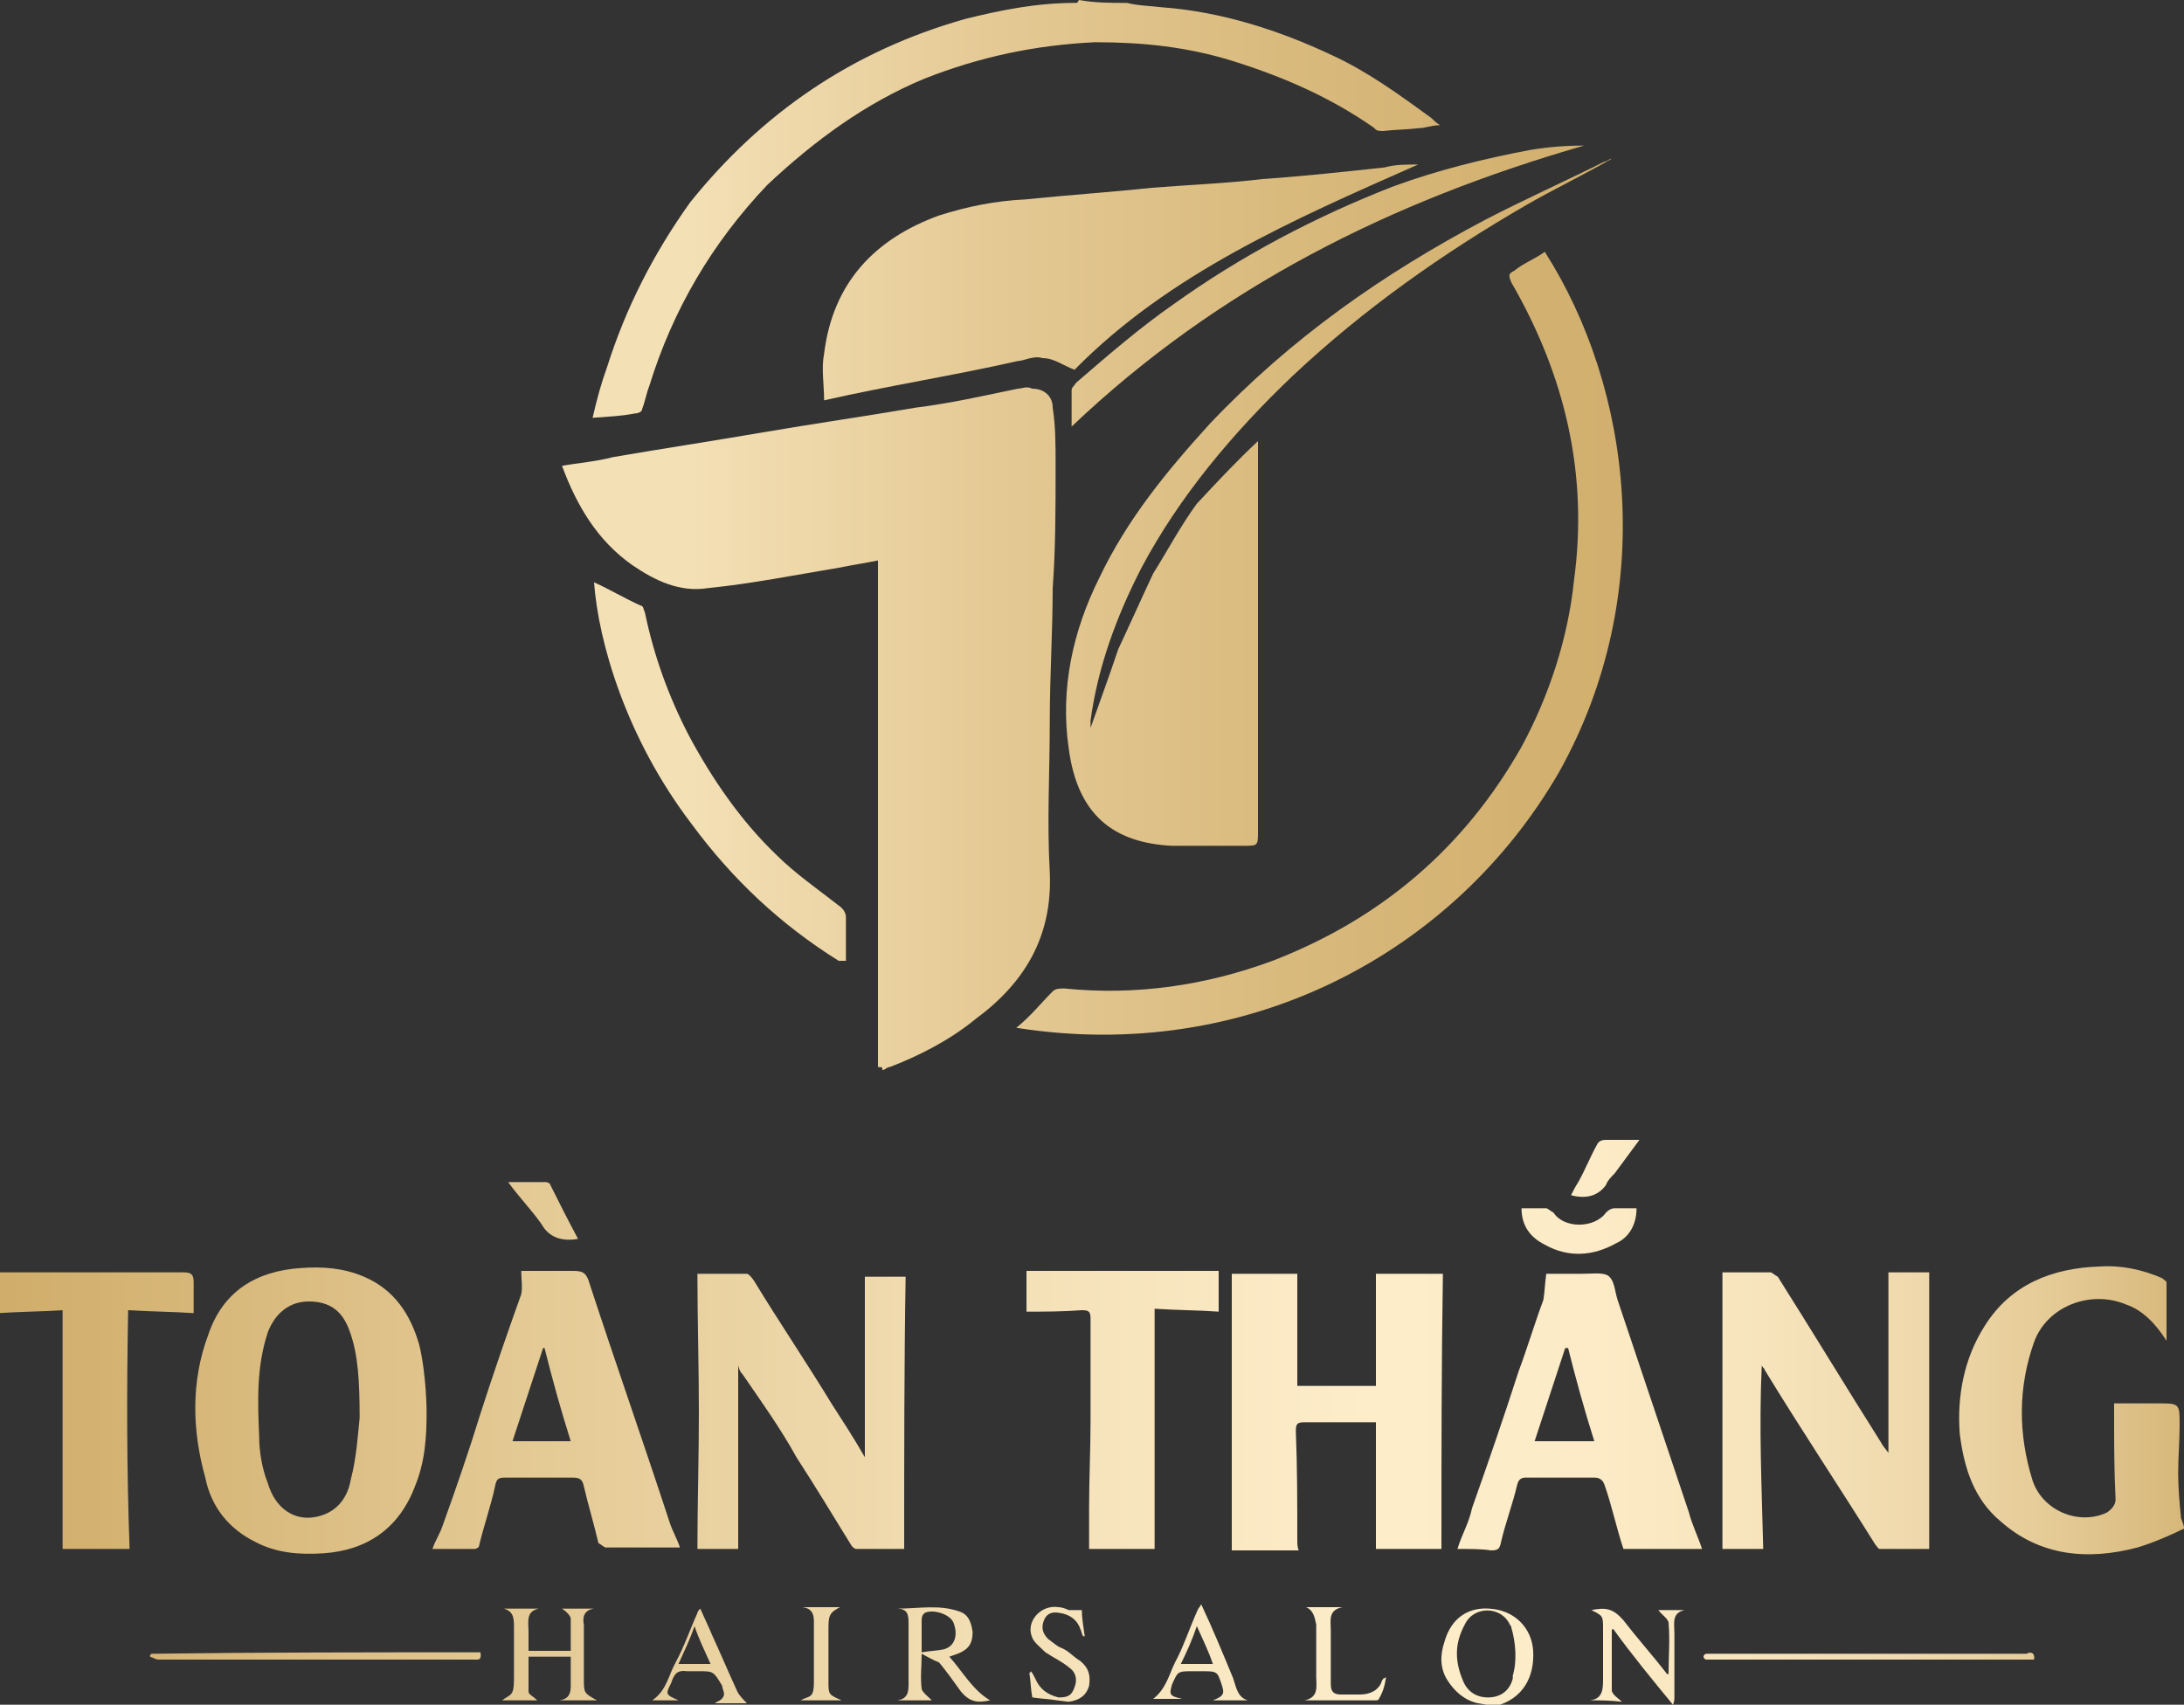 <?xml version="1.0" encoding="utf-8"?>
<!-- Generator: Adobe Illustrator 28.3.0, SVG Export Plug-In . SVG Version: 6.00 Build 0)  -->
<svg version="1.1" id="Layer_1" xmlns="http://www.w3.org/2000/svg" xmlns:xlink="http://www.w3.org/1999/xlink" x="0px" y="0px"
	 viewBox="0 0 150 117.1" style="enable-background:new 0 0 150 117.1;" xml:space="preserve">
<rect x="0" y="0" width="150" height="117.1" fill="#333333" stroke="none"/>
<style type="text/css">
	.st0{fill:url(#SVGID_1_);}
	.st1{fill:url(#SVGID_00000132052666394645803030000000844309575381199014_);}
	.st2{fill:url(#SVGID_00000106127126161110798170000006228677410566246059_);}
	.st3{fill:url(#SVGID_00000085929224871914079160000013557713520971876499_);}
	.st4{fill:url(#SVGID_00000134965927711681132550000000730549096989860018_);}
	.st5{fill:url(#SVGID_00000084525490414739674740000007816666913842353835_);}
	.st6{fill:url(#SVGID_00000110429679105352041260000006893827591099002765_);}
	.st7{fill:url(#SVGID_00000015348055643077766290000011937377515335726977_);}
	.st8{fill:url(#SVGID_00000122713442067673011780000005531640290127680155_);}
	.st9{fill:url(#SVGID_00000122686749843287242610000008368135282164009405_);}
	.st10{fill:url(#SVGID_00000089538841478358260650000005285017316645706898_);}
	.st11{fill:url(#SVGID_00000094591950989054080960000007306097985771785919_);}
	.st12{fill:url(#SVGID_00000064327855942301616670000013015447088177765255_);}
	.st13{fill:url(#SVGID_00000121281029392248515460000001490285045542300594_);}
	.st14{fill:url(#SVGID_00000026145058035140336160000008608484435575707837_);}
	.st15{fill:url(#SVGID_00000023272708939399638380000000601919105377977498_);}
	.st16{fill:url(#SVGID_00000095321246558389230810000000112425437644757125_);}
	.st17{fill:url(#SVGID_00000060016750252908806900000008469827446127336359_);}
	.st18{fill:url(#SVGID_00000122721426231983974960000010282586782661834382_);}
	.st19{fill:url(#SVGID_00000134228818790481911160000010691426216411942576_);}
	.st20{fill:url(#SVGID_00000010279150059722851650000015762683476866983563_);}
	.st21{fill:url(#SVGID_00000019654122897434921830000016825810039290645438_);}
	.st22{fill:url(#SVGID_00000033369545466289051100000001329074781921581729_);}
	.st23{fill:url(#SVGID_00000012463960363076875210000008633894723139127220_);}
	.st24{fill:url(#SVGID_00000070804379420572510820000008552035355902205319_);}
	.st25{fill:url(#SVGID_00000107568716083566977040000000697652082913754773_);}
	.st26{fill:url(#SVGID_00000033338070150887286080000007620064739540080033_);}
	.st27{fill:url(#SVGID_00000057836656646893201560000010460573999484895910_);}
</style>
<g>
	<g>
		
			<linearGradient id="SVGID_1_" gradientUnits="userSpaceOnUse" x1="47.439" y1="1886.43" x2="274.026" y2="1886.43" gradientTransform="matrix(1 0 0 1 0 -1872)">
			<stop  offset="0" style="stop-color:#F4E0B5"/>
			<stop  offset="2.860577e-03" style="stop-color:#F3DFB4"/>
			<stop  offset="9.346760e-02" style="stop-color:#E4C994"/>
			<stop  offset="0.181" style="stop-color:#D9BA7D"/>
			<stop  offset="0.263" style="stop-color:#D2B06F"/>
			<stop  offset="0.334" style="stop-color:#D0AD6A"/>
			<stop  offset="0.493" style="stop-color:#E4CA95"/>
			<stop  offset="0.655" style="stop-color:#F6E3BB"/>
			<stop  offset="0.741" style="stop-color:#FDEDC9"/>
			<stop  offset="0.807" style="stop-color:#FCEBC6"/>
			<stop  offset="0.857" style="stop-color:#F7E4BC"/>
			<stop  offset="0.903" style="stop-color:#EFD9AC"/>
			<stop  offset="0.945" style="stop-color:#E4CA95"/>
			<stop  offset="0.985" style="stop-color:#D6B678"/>
			<stop  offset="1" style="stop-color:#D0AD6A"/>
		</linearGradient>
		<path class="st0" d="M77.4,0.2c0.8,0.2,1.6,0.2,2.4,0.3c4.1,0.3,8.1,1.6,11.7,3.3c2.4,1.1,4.6,2.7,6.8,4.3
			c0.2,0.2,0.3,0.3,0.6,0.5c-0.6,0-1,0.2-1.4,0.2C96.7,8.9,95.8,8.9,95,9c-0.2,0-0.5,0-0.6-0.2c-3-2.1-6.2-3.5-9.7-4.6
			c-3.2-1-6.3-1.3-9.5-1.3c-4.1,0.2-7.9,1-11.7,2.5c-4.1,1.7-7.6,4.3-10.8,7.3c-3.8,4-6.5,8.6-8.1,13.8c-0.2,0.5-0.3,1.1-0.5,1.6
			c0,0.2-0.3,0.3-0.5,0.3c-1,0.2-1.7,0.2-2.9,0.3c0.3-1.3,0.6-2.4,1-3.5c1.3-4.1,3.2-7.8,5.7-11.3C52.3,7.8,58.5,3.5,66.3,1.3
			c2.4-0.6,4.9-1.1,7.5-1.1c0.2,0,0.2,0,0.3-0.2C75.2,0.2,76.3,0.2,77.4,0.2z"/>
		
			<linearGradient id="SVGID_00000016790742537205709910000010300345616782673336_" gradientUnits="userSpaceOnUse" x1="47.439" y1="1921.836" x2="274.026" y2="1921.836" gradientTransform="matrix(1 0 0 1 0 -1872)">
			<stop  offset="0" style="stop-color:#F4E0B5"/>
			<stop  offset="2.860577e-03" style="stop-color:#F3DFB4"/>
			<stop  offset="9.346760e-02" style="stop-color:#E4C994"/>
			<stop  offset="0.181" style="stop-color:#D9BA7D"/>
			<stop  offset="0.263" style="stop-color:#D2B06F"/>
			<stop  offset="0.334" style="stop-color:#D0AD6A"/>
			<stop  offset="0.493" style="stop-color:#E4CA95"/>
			<stop  offset="0.655" style="stop-color:#F6E3BB"/>
			<stop  offset="0.741" style="stop-color:#FDEDC9"/>
			<stop  offset="0.807" style="stop-color:#FCEBC6"/>
			<stop  offset="0.857" style="stop-color:#F7E4BC"/>
			<stop  offset="0.903" style="stop-color:#EFD9AC"/>
			<stop  offset="0.945" style="stop-color:#E4CA95"/>
			<stop  offset="0.985" style="stop-color:#D6B678"/>
			<stop  offset="1" style="stop-color:#D0AD6A"/>
		</linearGradient>
		<path style="fill:url(#SVGID_00000016790742537205709910000010300345616782673336_);" d="M60.3,73.3c0-5.9,0-11.6,0-17.4
			c0-5.7,0-11.6,0-17.4c-1,0.2-1.7,0.3-2.7,0.5c-3,0.5-6,1.1-9,1.4c-1.9,0.3-3.6-0.5-5.2-1.6c-2.4-1.7-3.8-4.1-4.8-6.8
			c1.1-0.2,2.4-0.3,3.5-0.6c3.5-0.6,6.8-1.1,10.3-1.7c3.5-0.6,7-1.1,10.5-1.7c2.4-0.3,4.6-0.8,7-1.3c0.3,0,0.6-0.2,1,0
			c0.8,0,1.4,0.5,1.4,1.3c0.2,1.3,0.2,2.5,0.2,4c0,2.9,0,5.7-0.2,8.4c0,3-0.2,6-0.2,9.2c0,3.5-0.2,6.8,0,10.3
			c0.2,4.4-1.7,7.6-5.1,10.1c-1.7,1.4-3.8,2.5-5.9,3.3c-0.2,0-0.3,0.2-0.5,0.2C60.6,73.3,60.6,73.3,60.3,73.3z"/>
		
			<linearGradient id="SVGID_00000080189448683384617050000000712248620905240238_" gradientUnits="userSpaceOnUse" x1="47.439" y1="1906.49" x2="274.026" y2="1906.49" gradientTransform="matrix(1 0 0 1 0 -1872)">
			<stop  offset="0" style="stop-color:#F4E0B5"/>
			<stop  offset="2.860577e-03" style="stop-color:#F3DFB4"/>
			<stop  offset="9.346760e-02" style="stop-color:#E4C994"/>
			<stop  offset="0.181" style="stop-color:#D9BA7D"/>
			<stop  offset="0.263" style="stop-color:#D2B06F"/>
			<stop  offset="0.334" style="stop-color:#D0AD6A"/>
			<stop  offset="0.493" style="stop-color:#E4CA95"/>
			<stop  offset="0.655" style="stop-color:#F6E3BB"/>
			<stop  offset="0.741" style="stop-color:#FDEDC9"/>
			<stop  offset="0.807" style="stop-color:#FCEBC6"/>
			<stop  offset="0.857" style="stop-color:#F7E4BC"/>
			<stop  offset="0.903" style="stop-color:#EFD9AC"/>
			<stop  offset="0.945" style="stop-color:#E4CA95"/>
			<stop  offset="0.985" style="stop-color:#D6B678"/>
			<stop  offset="1" style="stop-color:#D0AD6A"/>
		</linearGradient>
		<path style="fill:url(#SVGID_00000080189448683384617050000000712248620905240238_);" d="M86.4,30.3c0,1.9,0,3.6,0,5.2
			c0,7.1,0,14.3,0,21.6c0,1,0,1-1,1c-1.6,0-3.3,0-4.9,0c-4-0.2-6.5-2.1-7.1-6.7c-0.6-4.1,0.3-8.1,2.1-11.7c1.9-4,4.6-7.3,7.6-10.6
			c5.6-5.9,11.9-10.3,18.9-14c2.7-1.4,5.6-2.7,8.2-4c0.2,0,0.3-0.2,0.5-0.2c-1.9,1.1-4,2.1-5.9,3.2c-5.7,3.3-11.1,7.1-16,11.7
			C84.7,29.7,81,34.1,78.4,39c-1.7,3.3-3,6.8-3.5,10.5c0,0.2,0,0.3,0,0.5c0.6-1.7,1.3-3.6,1.9-5.4c0.8-1.7,1.6-3.5,2.4-5.2
			c1-1.6,1.9-3.3,3-4.8C83.6,33.1,84.9,31.7,86.4,30.3z"/>
		
			<linearGradient id="SVGID_00000114050319959995908620000000000357457946529153_" gradientUnits="userSpaceOnUse" x1="47.439" y1="1891.346" x2="274.026" y2="1891.346" gradientTransform="matrix(1 0 0 1 0 -1872)">
			<stop  offset="0" style="stop-color:#F4E0B5"/>
			<stop  offset="2.860577e-03" style="stop-color:#F3DFB4"/>
			<stop  offset="9.346760e-02" style="stop-color:#E4C994"/>
			<stop  offset="0.181" style="stop-color:#D9BA7D"/>
			<stop  offset="0.263" style="stop-color:#D2B06F"/>
			<stop  offset="0.334" style="stop-color:#D0AD6A"/>
			<stop  offset="0.493" style="stop-color:#E4CA95"/>
			<stop  offset="0.655" style="stop-color:#F6E3BB"/>
			<stop  offset="0.741" style="stop-color:#FDEDC9"/>
			<stop  offset="0.807" style="stop-color:#FCEBC6"/>
			<stop  offset="0.857" style="stop-color:#F7E4BC"/>
			<stop  offset="0.903" style="stop-color:#EFD9AC"/>
			<stop  offset="0.945" style="stop-color:#E4CA95"/>
			<stop  offset="0.985" style="stop-color:#D6B678"/>
			<stop  offset="1" style="stop-color:#D0AD6A"/>
		</linearGradient>
		<path style="fill:url(#SVGID_00000114050319959995908620000000000357457946529153_);" d="M97.4,11.3c-8.6,3.8-17.1,7.5-23.6,14.1
			c-0.8-0.3-1.4-0.8-2.2-0.8c-0.6-0.2-1.3,0.2-1.7,0.2c-4.4,1-8.9,1.7-13.3,2.7c0-1.1-0.2-2.2,0-3.2c0.6-4.9,3.5-7.9,7.9-9.5
			c1.9-0.6,3.8-1,5.9-1.1c2.9-0.3,5.9-0.5,8.7-0.8c2.5-0.2,5.1-0.3,7.6-0.6c2.9-0.2,5.6-0.5,8.4-0.8C95.8,11.3,96.6,11.3,97.4,11.3z
			"/>
		
			<linearGradient id="SVGID_00000016754832514017869680000016502672135484116921_" gradientUnits="userSpaceOnUse" x1="47.439" y1="1916.168" x2="274.026" y2="1916.168" gradientTransform="matrix(1 0 0 1 0 -1872)">
			<stop  offset="0" style="stop-color:#F4E0B5"/>
			<stop  offset="2.860577e-03" style="stop-color:#F3DFB4"/>
			<stop  offset="9.346760e-02" style="stop-color:#E4C994"/>
			<stop  offset="0.181" style="stop-color:#D9BA7D"/>
			<stop  offset="0.263" style="stop-color:#D2B06F"/>
			<stop  offset="0.334" style="stop-color:#D0AD6A"/>
			<stop  offset="0.493" style="stop-color:#E4CA95"/>
			<stop  offset="0.655" style="stop-color:#F6E3BB"/>
			<stop  offset="0.741" style="stop-color:#FDEDC9"/>
			<stop  offset="0.807" style="stop-color:#FCEBC6"/>
			<stop  offset="0.857" style="stop-color:#F7E4BC"/>
			<stop  offset="0.903" style="stop-color:#EFD9AC"/>
			<stop  offset="0.945" style="stop-color:#E4CA95"/>
			<stop  offset="0.985" style="stop-color:#D6B678"/>
			<stop  offset="1" style="stop-color:#D0AD6A"/>
		</linearGradient>
		<path style="fill:url(#SVGID_00000016754832514017869680000016502672135484116921_);" d="M69.8,70.6c1-0.8,1.7-1.7,2.5-2.5
			c0.2-0.2,0.5-0.2,0.8-0.2c4.9,0.5,9.7-0.2,14.3-1.9c7.5-2.9,13.2-7.8,17.1-14.7c1.9-3.5,3.2-7.5,3.6-11.4c1-7.3-0.6-14.1-4.3-20.5
			c-0.2-0.5-0.2-0.6,0.2-0.8c0.6-0.5,1.4-0.8,2.1-1.3c6,9.4,7.8,23.5,1,35.7C99.9,65.5,85.6,73.1,69.8,70.6z"/>
		
			<linearGradient id="SVGID_00000067922616320311484810000016641376515187414181_" gradientUnits="userSpaceOnUse" x1="47.439" y1="1924.964" x2="274.026" y2="1924.964" gradientTransform="matrix(1 0 0 1 0 -1872)">
			<stop  offset="0" style="stop-color:#F4E0B5"/>
			<stop  offset="2.860577e-03" style="stop-color:#F3DFB4"/>
			<stop  offset="9.346760e-02" style="stop-color:#E4C994"/>
			<stop  offset="0.181" style="stop-color:#D9BA7D"/>
			<stop  offset="0.263" style="stop-color:#D2B06F"/>
			<stop  offset="0.334" style="stop-color:#D0AD6A"/>
			<stop  offset="0.493" style="stop-color:#E4CA95"/>
			<stop  offset="0.655" style="stop-color:#F6E3BB"/>
			<stop  offset="0.741" style="stop-color:#FDEDC9"/>
			<stop  offset="0.807" style="stop-color:#FCEBC6"/>
			<stop  offset="0.857" style="stop-color:#F7E4BC"/>
			<stop  offset="0.903" style="stop-color:#EFD9AC"/>
			<stop  offset="0.945" style="stop-color:#E4CA95"/>
			<stop  offset="0.985" style="stop-color:#D6B678"/>
			<stop  offset="1" style="stop-color:#D0AD6A"/>
		</linearGradient>
		<path style="fill:url(#SVGID_00000067922616320311484810000016641376515187414181_);" d="M57.6,66c-4-2.5-7.3-5.6-10.1-9.4
			C43,50.7,41.1,44.1,40.8,40c1.1,0.5,2.1,1.1,3.2,1.6c0.2,0,0.2,0.3,0.3,0.5c0.6,2.9,1.6,5.7,3,8.4c1.6,3,3.6,5.9,6,8.2
			c1.3,1.3,2.9,2.4,4.3,3.5c0.3,0.2,0.5,0.5,0.5,0.8c0,1,0,1.9,0,3C57.7,66,57.6,66,57.6,66z"/>
		
			<linearGradient id="SVGID_00000010999481833931883250000009165030375879597452_" gradientUnits="userSpaceOnUse" x1="47.439" y1="1891.604" x2="274.026" y2="1891.604" gradientTransform="matrix(1 0 0 1 0 -1872)">
			<stop  offset="0" style="stop-color:#F4E0B5"/>
			<stop  offset="2.860577e-03" style="stop-color:#F3DFB4"/>
			<stop  offset="9.346760e-02" style="stop-color:#E4C994"/>
			<stop  offset="0.181" style="stop-color:#D9BA7D"/>
			<stop  offset="0.263" style="stop-color:#D2B06F"/>
			<stop  offset="0.334" style="stop-color:#D0AD6A"/>
			<stop  offset="0.493" style="stop-color:#E4CA95"/>
			<stop  offset="0.655" style="stop-color:#F6E3BB"/>
			<stop  offset="0.741" style="stop-color:#FDEDC9"/>
			<stop  offset="0.807" style="stop-color:#FCEBC6"/>
			<stop  offset="0.857" style="stop-color:#F7E4BC"/>
			<stop  offset="0.903" style="stop-color:#EFD9AC"/>
			<stop  offset="0.945" style="stop-color:#E4CA95"/>
			<stop  offset="0.985" style="stop-color:#D6B678"/>
			<stop  offset="1" style="stop-color:#D0AD6A"/>
		</linearGradient>
		<path style="fill:url(#SVGID_00000010999481833931883250000009165030375879597452_);" d="M108.8,10c-13.2,3.8-25.1,9.7-35.2,19.3
			c0-1,0-1.7,0-2.5c0-0.2,0.2-0.3,0.3-0.5c2.2-1.9,4.4-3.8,6.7-5.4c4.6-3.3,9.7-6,15.1-8.1c3-1.1,6.2-1.9,9.4-2.5
			C106.3,10.1,107.5,10,108.8,10C108.8,9.8,108.8,9.8,108.8,10z"/>
	</g>
	<g>
		
			<linearGradient id="SVGID_00000016036958625911903220000004648770785498547128_" gradientUnits="userSpaceOnUse" x1="-76.675" y1="1956.626" x2="154.026" y2="1956.626" gradientTransform="matrix(1 0 0 1 0 -1872)">
			<stop  offset="0" style="stop-color:#F4E0B5"/>
			<stop  offset="2.860577e-03" style="stop-color:#F3DFB4"/>
			<stop  offset="9.346760e-02" style="stop-color:#E4C994"/>
			<stop  offset="0.181" style="stop-color:#D9BA7D"/>
			<stop  offset="0.263" style="stop-color:#D2B06F"/>
			<stop  offset="0.334" style="stop-color:#D0AD6A"/>
			<stop  offset="0.493" style="stop-color:#E4CA95"/>
			<stop  offset="0.655" style="stop-color:#F6E3BB"/>
			<stop  offset="0.741" style="stop-color:#FDEDC9"/>
			<stop  offset="0.807" style="stop-color:#FCEBC6"/>
			<stop  offset="0.857" style="stop-color:#F7E4BC"/>
			<stop  offset="0.903" style="stop-color:#EFD9AC"/>
			<stop  offset="0.945" style="stop-color:#E4CA95"/>
			<stop  offset="0.985" style="stop-color:#D6B678"/>
			<stop  offset="1" style="stop-color:#D0AD6A"/>
		</linearGradient>
		<path style="fill:url(#SVGID_00000016036958625911903220000004648770785498547128_);" d="M104.5,83c0.6,0,1.1,0,1.7,0
			c0.1,0,0.3,0.2,0.5,0.3c0.7,1.1,2.8,1.1,3.6,0c0.1-0.1,0.3-0.3,0.6-0.3c0.5,0,1,0,1.5,0c0,1.1-0.5,2-1.4,2.4
			c-1.6,0.9-3.3,1-4.9,0.1C105.1,85,104.5,84.2,104.5,83z"/>
		<g>
			
				<linearGradient id="SVGID_00000070830022652174251410000015555755199043054005_" gradientUnits="userSpaceOnUse" x1="-76.675" y1="1974.24" x2="154.026" y2="1974.24" gradientTransform="matrix(1 0 0 1 0 -1872)">
				<stop  offset="0" style="stop-color:#F4E0B5"/>
				<stop  offset="2.860577e-03" style="stop-color:#F3DFB4"/>
				<stop  offset="9.346760e-02" style="stop-color:#E4C994"/>
				<stop  offset="0.181" style="stop-color:#D9BA7D"/>
				<stop  offset="0.263" style="stop-color:#D2B06F"/>
				<stop  offset="0.334" style="stop-color:#D0AD6A"/>
				<stop  offset="0.493" style="stop-color:#E4CA95"/>
				<stop  offset="0.655" style="stop-color:#F6E3BB"/>
				<stop  offset="0.741" style="stop-color:#FDEDC9"/>
				<stop  offset="0.807" style="stop-color:#FCEBC6"/>
				<stop  offset="0.857" style="stop-color:#F7E4BC"/>
				<stop  offset="0.903" style="stop-color:#EFD9AC"/>
				<stop  offset="0.945" style="stop-color:#E4CA95"/>
				<stop  offset="0.985" style="stop-color:#D6B678"/>
				<stop  offset="1" style="stop-color:#D0AD6A"/>
			</linearGradient>
			<path style="fill:url(#SVGID_00000070830022652174251410000015555755199043054005_);" d="M101.5,117c-0.9-0.2-1.6-0.8-2.1-1.6
				c-0.5-0.8-0.5-1.7-0.2-2.6c0.5-1.8,1.8-2.4,3.1-2.3c1.7,0.1,2.9,1.3,3,2.9c0.1,1.8-0.7,3.3-2.6,3.8 M72.6,116.8
				c-0.6-0.1-1-0.1-1.7-0.2c-0.1-0.5-0.1-1-0.2-1.7c0,0,0.1,0,0.1-0.1c0.1,0.1,0.2,0.3,0.3,0.5c0.3,0.7,0.8,1.1,1.6,1.3
				c0.6,0,0.9-0.1,1.1-0.7c0.2-0.5,0.1-1-0.3-1.3c-0.6-0.5-1.1-0.7-1.7-1.1c-0.3-0.3-0.8-0.7-0.9-1c-0.5-1.1,0.6-2.3,1.8-2.1
				c0.2,0,0.5,0.1,0.7,0.2c0.2,0,0.6,0,0.9,0c0,0.5,0.1,1.1,0.2,1.8h-0.1c-0.1-0.1-0.1-0.3-0.2-0.5c-0.2-0.6-0.7-1-1.4-1.1
				c-0.5-0.1-0.9,0-1.1,0.5s-0.1,0.9,0.3,1.3c0.3,0.2,0.6,0.5,0.9,0.6c0.5,0.2,0.8,0.6,1.3,0.9c0.6,0.5,0.7,1,0.6,1.7
				c-0.2,0.7-0.7,1-1.4,1.1 M0,87.4c0.3,0,0.6,0,0.8,0c3.9,0,7.9,0,11.8,0c0.6,0,0.7,0.2,0.7,0.7c0,0.7,0,1.4,0,2.1
				c-1.5-0.1-2.9-0.1-4.5-0.2c-0.1,5.5-0.1,10.9,0.1,16.4c-1.6,0-3.2,0-4.6,0c0-5.5,0-10.9,0-16.4c-1.5,0.1-2.9,0.1-4.4,0.2
				 M103.9,115.1c0.3-1,0.2-2.3-0.1-3.3c0-0.1-0.1-0.2-0.1-0.2c-0.6-1.3-2.5-1.3-3.1,0c-0.7,1.3-0.7,2.5-0.1,3.9
				c0.3,0.7,0.9,1.1,1.7,1.1c0.9,0,1.5-0.5,1.7-1.3C103.9,115.2,103.9,115.2,103.9,115.1z"/>
			
				<linearGradient id="SVGID_00000005967177335983575840000000715325548369723553_" gradientUnits="userSpaceOnUse" x1="-76.675" y1="1968.831" x2="154.026" y2="1968.831" gradientTransform="matrix(1 0 0 1 0 -1872)">
				<stop  offset="0" style="stop-color:#F4E0B5"/>
				<stop  offset="2.860577e-03" style="stop-color:#F3DFB4"/>
				<stop  offset="9.346760e-02" style="stop-color:#E4C994"/>
				<stop  offset="0.181" style="stop-color:#D9BA7D"/>
				<stop  offset="0.263" style="stop-color:#D2B06F"/>
				<stop  offset="0.334" style="stop-color:#D0AD6A"/>
				<stop  offset="0.493" style="stop-color:#E4CA95"/>
				<stop  offset="0.655" style="stop-color:#F6E3BB"/>
				<stop  offset="0.741" style="stop-color:#FDEDC9"/>
				<stop  offset="0.807" style="stop-color:#FCEBC6"/>
				<stop  offset="0.857" style="stop-color:#F7E4BC"/>
				<stop  offset="0.903" style="stop-color:#EFD9AC"/>
				<stop  offset="0.945" style="stop-color:#E4CA95"/>
				<stop  offset="0.985" style="stop-color:#D6B678"/>
				<stop  offset="1" style="stop-color:#D0AD6A"/>
			</linearGradient>
			<path style="fill:url(#SVGID_00000005967177335983575840000000715325548369723553_);" d="M150,105c-1,0.5-2.2,1-3.2,1.3
				c-3.4,0.9-6.7,0.6-9.4-1.8c-1.8-1.5-2.5-3.6-2.8-6c-0.2-2.6,0.3-5.2,1.7-7.4c1.8-2.9,4.7-4,7.9-4.1c1.5-0.1,2.9,0.2,4.3,0.8
				c0.1,0.1,0.3,0.2,0.3,0.3c0,1.3,0,2.6,0,4c-0.7-1.1-1.6-2.1-2.8-2.5c-2.4-1-5.4,0.1-6.3,2.6c-1.1,3.1-1.1,6.3-0.1,9.5
				c0.7,2.1,3.2,3.1,5.1,2.2c0.3-0.2,0.6-0.5,0.6-0.9c-0.1-2-0.1-3.9-0.1-5.9c0-0.2,0-0.3,0-0.7c1,0,2.1,0,3,0c1.5,0,1.5,0,1.5,1.5
				c0,1.1-0.1,2.2-0.1,3.3c0,1,0.1,2.1,0.2,3.1C150,104.8,150,104.9,150,105z"/>
			
				<linearGradient id="SVGID_00000014596971305449981390000001226652016816630185_" gradientUnits="userSpaceOnUse" x1="-76.675" y1="1968.895" x2="154.026" y2="1968.895" gradientTransform="matrix(1 0 0 1 0 -1872)">
				<stop  offset="0" style="stop-color:#F4E0B5"/>
				<stop  offset="2.860577e-03" style="stop-color:#F3DFB4"/>
				<stop  offset="9.346760e-02" style="stop-color:#E4C994"/>
				<stop  offset="0.181" style="stop-color:#D9BA7D"/>
				<stop  offset="0.263" style="stop-color:#D2B06F"/>
				<stop  offset="0.334" style="stop-color:#D0AD6A"/>
				<stop  offset="0.493" style="stop-color:#E4CA95"/>
				<stop  offset="0.655" style="stop-color:#F6E3BB"/>
				<stop  offset="0.741" style="stop-color:#FDEDC9"/>
				<stop  offset="0.807" style="stop-color:#FCEBC6"/>
				<stop  offset="0.857" style="stop-color:#F7E4BC"/>
				<stop  offset="0.903" style="stop-color:#EFD9AC"/>
				<stop  offset="0.945" style="stop-color:#E4CA95"/>
				<stop  offset="0.985" style="stop-color:#D6B678"/>
				<stop  offset="1" style="stop-color:#D0AD6A"/>
			</linearGradient>
			<path style="fill:url(#SVGID_00000014596971305449981390000001226652016816630185_);" d="M99,106.4c-1.5,0-3,0-4.5,0
				c0-2.9,0-5.7,0-8.7c-0.1,0-0.3,0-0.5,0c-1.5,0-2.9,0-4.4,0c-0.5,0-0.6,0.1-0.6,0.6c0.1,2.5,0.1,4.9,0.1,7.5c0,0.2,0,0.5,0.1,0.7
				c-1.6,0-3.1,0-4.6,0c0-6.3,0-12.6,0-19c1.5,0,3,0,4.5,0c0,2.5,0,5.1,0,7.7c1.7,0,3.6,0,5.4,0c0-2.5,0-5.1,0-7.7c1.5,0,3,0,4.6,0
				C99,93.7,99,100.1,99,106.4z"/>
			
				<linearGradient id="SVGID_00000006694007607047924140000018154119880581633433_" gradientUnits="userSpaceOnUse" x1="-75.4" y1="1968.836" x2="152.032" y2="1968.836" gradientTransform="matrix(1 0 0 1 0 -1872)">
				<stop  offset="0" style="stop-color:#F4E0B5"/>
				<stop  offset="2.860577e-03" style="stop-color:#F3DFB4"/>
				<stop  offset="9.346760e-02" style="stop-color:#E4C994"/>
				<stop  offset="0.181" style="stop-color:#D9BA7D"/>
				<stop  offset="0.263" style="stop-color:#D2B06F"/>
				<stop  offset="0.334" style="stop-color:#D0AD6A"/>
				<stop  offset="0.493" style="stop-color:#E4CA95"/>
				<stop  offset="0.655" style="stop-color:#F6E3BB"/>
				<stop  offset="0.741" style="stop-color:#FDEDC9"/>
				<stop  offset="0.807" style="stop-color:#FCEBC6"/>
				<stop  offset="0.857" style="stop-color:#F7E4BC"/>
				<stop  offset="0.903" style="stop-color:#EFD9AC"/>
				<stop  offset="0.945" style="stop-color:#E4CA95"/>
				<stop  offset="0.985" style="stop-color:#D6B678"/>
				<stop  offset="1" style="stop-color:#D0AD6A"/>
			</linearGradient>
			<path style="fill:url(#SVGID_00000006694007607047924140000018154119880581633433_);" d="M29.3,97c0,1.7-0.1,3.4-0.8,5.1
				c-1.1,2.9-3.3,4.4-6.3,4.6c-1.6,0.1-3.2,0-4.7-0.8c-1.8-0.9-3-2.4-3.4-4.4c-0.9-3.2-1-6.6,0.2-9.8c1-3,3.3-4.4,6.4-4.6
				c1.5-0.1,2.9,0,4.3,0.6c2.1,0.9,3.2,2.6,3.8,4.7C29.3,94.5,29.3,97,29.3,97z M24.7,97.4c0-2.5-0.1-4.4-0.7-6
				c-0.5-1.4-1.4-2-2.8-2c-1.3,0-2.3,0.8-2.8,2.1c-0.8,2.4-0.7,4.8-0.6,7.2c0,1,0.2,2.2,0.6,3.2c0.5,1.7,1.8,2.6,3.3,2.3
				s2.2-1.4,2.4-2.6C24.5,100.1,24.6,98.3,24.7,97.4z"/>
			
				<linearGradient id="SVGID_00000181803212116389594980000018389443229591792019_" gradientUnits="userSpaceOnUse" x1="-76.675" y1="1968.895" x2="154.026" y2="1968.895" gradientTransform="matrix(1 0 0 1 0 -1872)">
				<stop  offset="0" style="stop-color:#F4E0B5"/>
				<stop  offset="2.860577e-03" style="stop-color:#F3DFB4"/>
				<stop  offset="9.346760e-02" style="stop-color:#E4C994"/>
				<stop  offset="0.181" style="stop-color:#D9BA7D"/>
				<stop  offset="0.263" style="stop-color:#D2B06F"/>
				<stop  offset="0.334" style="stop-color:#D0AD6A"/>
				<stop  offset="0.493" style="stop-color:#E4CA95"/>
				<stop  offset="0.655" style="stop-color:#F6E3BB"/>
				<stop  offset="0.741" style="stop-color:#FDEDC9"/>
				<stop  offset="0.807" style="stop-color:#FCEBC6"/>
				<stop  offset="0.857" style="stop-color:#F7E4BC"/>
				<stop  offset="0.903" style="stop-color:#EFD9AC"/>
				<stop  offset="0.945" style="stop-color:#E4CA95"/>
				<stop  offset="0.985" style="stop-color:#D6B678"/>
				<stop  offset="1" style="stop-color:#D0AD6A"/>
			</linearGradient>
			<path style="fill:url(#SVGID_00000181803212116389594980000018389443229591792019_);" d="M118.3,87.4c1.1,0,2.3,0,3.3,0
				c0.1,0,0.3,0.2,0.5,0.3c2.4,3.8,4.7,7.6,7.1,11.4c0.1,0.2,0.2,0.3,0.5,0.7c0-4.3,0-8.3,0-12.4c0.9,0,1.8,0,2.8,0
				c0,6.3,0,12.6,0,19c-1.1,0-2.3,0-3.4,0c-0.1,0-0.2-0.2-0.3-0.3c-2.5-4-5.1-7.9-7.6-12c0-0.1-0.1-0.1-0.2-0.3
				c-0.2,4.3,0,8.4,0.1,12.6c-0.9,0-1.8,0-2.8,0C118.3,100.1,118.3,93.8,118.3,87.4z"/>
			
				<linearGradient id="SVGID_00000115474673904262059230000004237847744484688299_" gradientUnits="userSpaceOnUse" x1="-76.675" y1="1968.895" x2="154.026" y2="1968.895" gradientTransform="matrix(1 0 0 1 0 -1872)">
				<stop  offset="0" style="stop-color:#F4E0B5"/>
				<stop  offset="2.860577e-03" style="stop-color:#F3DFB4"/>
				<stop  offset="9.346760e-02" style="stop-color:#E4C994"/>
				<stop  offset="0.181" style="stop-color:#D9BA7D"/>
				<stop  offset="0.263" style="stop-color:#D2B06F"/>
				<stop  offset="0.334" style="stop-color:#D0AD6A"/>
				<stop  offset="0.493" style="stop-color:#E4CA95"/>
				<stop  offset="0.655" style="stop-color:#F6E3BB"/>
				<stop  offset="0.741" style="stop-color:#FDEDC9"/>
				<stop  offset="0.807" style="stop-color:#FCEBC6"/>
				<stop  offset="0.857" style="stop-color:#F7E4BC"/>
				<stop  offset="0.903" style="stop-color:#EFD9AC"/>
				<stop  offset="0.945" style="stop-color:#E4CA95"/>
				<stop  offset="0.985" style="stop-color:#D6B678"/>
				<stop  offset="1" style="stop-color:#D0AD6A"/>
			</linearGradient>
			<path style="fill:url(#SVGID_00000115474673904262059230000004237847744484688299_);" d="M62.1,106.4c-1.1,0-2.3,0-3.3,0
				c-0.1,0-0.2-0.1-0.3-0.2c-1.3-2.1-2.5-4.1-3.8-6.1c-1.1-2-2.4-3.8-3.7-5.7c-0.1-0.1-0.2-0.2-0.3-0.6c0,4.3,0,8.4,0,12.6
				c-0.9,0-1.8,0-2.8,0c0-3.1,0.1-6.3,0.1-9.4c0-3.1-0.1-6.3-0.1-9.5c1.1,0,2.3,0,3.4,0c0.1,0,0.3,0.2,0.5,0.5
				c1.7,2.8,3.6,5.6,5.3,8.4c0.7,1.1,1.5,2.3,2.3,3.7c0-4.3,0-8.4,0-12.4c0.9,0,1.8,0,2.8,0C62.1,93.7,62.1,100.1,62.1,106.4z"/>
			
				<linearGradient id="SVGID_00000181077335129706126680000011607316126979019148_" gradientUnits="userSpaceOnUse" x1="-76.675" y1="1968.895" x2="154.026" y2="1968.895" gradientTransform="matrix(1 0 0 1 0 -1872)">
				<stop  offset="0" style="stop-color:#F4E0B5"/>
				<stop  offset="2.860577e-03" style="stop-color:#F3DFB4"/>
				<stop  offset="9.346760e-02" style="stop-color:#E4C994"/>
				<stop  offset="0.181" style="stop-color:#D9BA7D"/>
				<stop  offset="0.263" style="stop-color:#D2B06F"/>
				<stop  offset="0.334" style="stop-color:#D0AD6A"/>
				<stop  offset="0.493" style="stop-color:#E4CA95"/>
				<stop  offset="0.655" style="stop-color:#F6E3BB"/>
				<stop  offset="0.741" style="stop-color:#FDEDC9"/>
				<stop  offset="0.807" style="stop-color:#FCEBC6"/>
				<stop  offset="0.857" style="stop-color:#F7E4BC"/>
				<stop  offset="0.903" style="stop-color:#EFD9AC"/>
				<stop  offset="0.945" style="stop-color:#E4CA95"/>
				<stop  offset="0.985" style="stop-color:#D6B678"/>
				<stop  offset="1" style="stop-color:#D0AD6A"/>
			</linearGradient>
			<path style="fill:url(#SVGID_00000181077335129706126680000011607316126979019148_);" d="M29.7,106.4c0.2-0.6,0.5-1,0.7-1.6
				c0.9-2.5,1.8-5.1,2.6-7.7c0.9-2.8,1.8-5.4,2.8-8.2c0.1-0.5,0-1,0-1.6c1.1,0,2.4,0,3.6,0c0.7,0,0.9,0.2,1.1,0.9
				c1.8,5.5,3.7,10.9,5.5,16.4c0.2,0.6,0.5,1.1,0.7,1.7c-1.7,0-3.4,0-5.1,0c-0.1,0-0.3-0.2-0.5-0.3c-0.3-1.3-0.7-2.6-1-3.9
				c-0.1-0.5-0.3-0.6-0.8-0.6c-1.5,0-3,0-4.6,0c-0.5,0-0.6,0.1-0.7,0.6c-0.3,1.4-0.8,2.8-1.1,4.1c0,0.1-0.2,0.2-0.3,0.2
				C31.6,106.4,30.7,106.4,29.7,106.4z M39.2,99c-0.7-2.2-1.3-4.4-1.8-6.4h-0.1c-0.7,2.1-1.4,4.3-2.1,6.4C36.6,99,37.8,99,39.2,99z"
				/>
			
				<linearGradient id="SVGID_00000026161763263315652880000008068668182169026482_" gradientUnits="userSpaceOnUse" x1="-76.675" y1="1968.938" x2="154.026" y2="1968.938" gradientTransform="matrix(1 0 0 1 0 -1872)">
				<stop  offset="0" style="stop-color:#F4E0B5"/>
				<stop  offset="2.860577e-03" style="stop-color:#F3DFB4"/>
				<stop  offset="9.346760e-02" style="stop-color:#E4C994"/>
				<stop  offset="0.181" style="stop-color:#D9BA7D"/>
				<stop  offset="0.263" style="stop-color:#D2B06F"/>
				<stop  offset="0.334" style="stop-color:#D0AD6A"/>
				<stop  offset="0.493" style="stop-color:#E4CA95"/>
				<stop  offset="0.655" style="stop-color:#F6E3BB"/>
				<stop  offset="0.741" style="stop-color:#FDEDC9"/>
				<stop  offset="0.807" style="stop-color:#FCEBC6"/>
				<stop  offset="0.857" style="stop-color:#F7E4BC"/>
				<stop  offset="0.903" style="stop-color:#EFD9AC"/>
				<stop  offset="0.945" style="stop-color:#E4CA95"/>
				<stop  offset="0.985" style="stop-color:#D6B678"/>
				<stop  offset="1" style="stop-color:#D0AD6A"/>
			</linearGradient>
			<path style="fill:url(#SVGID_00000026161763263315652880000008068668182169026482_);" d="M100.1,106.4c0.3-1,0.8-1.8,1-2.8
				c1.1-3.1,2.2-6.3,3.2-9.4c0.6-1.6,1.1-3.3,1.7-4.9c0.1-0.6,0.1-1.1,0.2-1.8c0.7,0,1.5,0,2.4,0c0.7,0,1.4-0.1,1.8,0.1
				c0.5,0.3,0.5,1.1,0.7,1.7c1.6,4.8,3.3,9.8,4.9,14.6c0.2,0.8,0.6,1.6,0.9,2.5c-1.8,0-3.7,0-5.4,0c-0.5-1.5-0.8-3-1.3-4.4
				c-0.1-0.3-0.3-0.5-0.7-0.5c-1.6,0-3.1,0-4.7,0c-0.3,0-0.5,0.1-0.6,0.5c-0.3,1.3-0.8,2.6-1.1,3.9c-0.1,0.5-0.2,0.6-0.7,0.6
				C101.8,106.4,101,106.4,100.1,106.4z M109.5,99c-0.7-2.2-1.3-4.4-1.8-6.4c-0.1,0-0.1,0-0.2,0c-0.7,2.1-1.4,4.3-2.1,6.4
				C106.9,99,108.2,99,109.5,99z"/>
			
				<linearGradient id="SVGID_00000041290334376362219070000011186404824948406966_" gradientUnits="userSpaceOnUse" x1="-76.675" y1="1968.895" x2="154.026" y2="1968.895" gradientTransform="matrix(1 0 0 1 0 -1872)">
				<stop  offset="0" style="stop-color:#F4E0B5"/>
				<stop  offset="2.860577e-03" style="stop-color:#F3DFB4"/>
				<stop  offset="9.346760e-02" style="stop-color:#E4C994"/>
				<stop  offset="0.181" style="stop-color:#D9BA7D"/>
				<stop  offset="0.263" style="stop-color:#D2B06F"/>
				<stop  offset="0.334" style="stop-color:#D0AD6A"/>
				<stop  offset="0.493" style="stop-color:#E4CA95"/>
				<stop  offset="0.655" style="stop-color:#F6E3BB"/>
				<stop  offset="0.741" style="stop-color:#FDEDC9"/>
				<stop  offset="0.807" style="stop-color:#FCEBC6"/>
				<stop  offset="0.857" style="stop-color:#F7E4BC"/>
				<stop  offset="0.903" style="stop-color:#EFD9AC"/>
				<stop  offset="0.945" style="stop-color:#E4CA95"/>
				<stop  offset="0.985" style="stop-color:#D6B678"/>
				<stop  offset="1" style="stop-color:#D0AD6A"/>
			</linearGradient>
			<path style="fill:url(#SVGID_00000041290334376362219070000011186404824948406966_);" d="M79.3,106.4c-1.5,0-3,0-4.5,0
				c0-0.9,0-1.8,0-2.8c0-2,0.1-4,0.1-6c0-2.3,0-4.6,0-7c0-0.5-0.1-0.6-0.6-0.6c-1.3,0.1-2.5,0.1-3.8,0.1c0-0.9,0-1.8,0-2.8
				c4.4,0,8.7,0,13.2,0c0,0.9,0,1.8,0,2.8c-1.4-0.1-2.9-0.1-4.4-0.2C79.3,95.5,79.3,101,79.3,106.4z"/>
			
				<linearGradient id="SVGID_00000061472017683982166930000008801224150761169036_" gradientUnits="userSpaceOnUse" x1="-76.675" y1="1985.677" x2="154.026" y2="1985.677" gradientTransform="matrix(1 0 0 1 0 -1872)">
				<stop  offset="0" style="stop-color:#F4E0B5"/>
				<stop  offset="2.860577e-03" style="stop-color:#F3DFB4"/>
				<stop  offset="9.346760e-02" style="stop-color:#E4C994"/>
				<stop  offset="0.181" style="stop-color:#D9BA7D"/>
				<stop  offset="0.263" style="stop-color:#D2B06F"/>
				<stop  offset="0.334" style="stop-color:#D0AD6A"/>
				<stop  offset="0.493" style="stop-color:#E4CA95"/>
				<stop  offset="0.655" style="stop-color:#F6E3BB"/>
				<stop  offset="0.741" style="stop-color:#FDEDC9"/>
				<stop  offset="0.807" style="stop-color:#FCEBC6"/>
				<stop  offset="0.857" style="stop-color:#F7E4BC"/>
				<stop  offset="0.903" style="stop-color:#EFD9AC"/>
				<stop  offset="0.945" style="stop-color:#E4CA95"/>
				<stop  offset="0.985" style="stop-color:#D6B678"/>
				<stop  offset="1" style="stop-color:#D0AD6A"/>
			</linearGradient>
			<path style="fill:url(#SVGID_00000061472017683982166930000008801224150761169036_);" d="M40.8,110.5c-0.7,0.1-0.8,0.6-0.7,1.1
				c0,1.3,0,2.4,0,3.7c0,1,0,1,0.9,1.5c-0.9,0-1.8,0-2.6,0c0.9-0.1,0.8-0.8,0.8-1.4c0-0.6,0-1,0-1.6c-1,0-1.8,0-2.9,0
				c0,0.8,0,1.6,0,2.4c0,0.2,0.3,0.3,0.6,0.6c-0.8,0-1.6,0-2.4,0c0.2-0.2,0.6-0.3,0.7-0.6c0.1-0.2,0.1-0.7,0.1-1c0-1.1,0-2.3,0-3.4
				c0-0.6,0-1.1-0.7-1.3c0.8,0,1.6,0,2.4,0c-0.9,0.2-0.7,0.9-0.7,1.6c0,0.5,0,0.8,0,1.3c1,0,2,0,2.9,0c0-0.8,0-1.5,0-2.2
				c0-0.2-0.3-0.5-0.6-0.7C39.2,110.5,40,110.5,40.8,110.5z"/>
			
				<linearGradient id="SVGID_00000062883234118218681150000011915726732532092042_" gradientUnits="userSpaceOnUse" x1="-76.675" y1="1985.679" x2="154.026" y2="1985.679" gradientTransform="matrix(1 0 0 1 0 -1872)">
				<stop  offset="0" style="stop-color:#F4E0B5"/>
				<stop  offset="2.860577e-03" style="stop-color:#F3DFB4"/>
				<stop  offset="9.346760e-02" style="stop-color:#E4C994"/>
				<stop  offset="0.181" style="stop-color:#D9BA7D"/>
				<stop  offset="0.263" style="stop-color:#D2B06F"/>
				<stop  offset="0.334" style="stop-color:#D0AD6A"/>
				<stop  offset="0.493" style="stop-color:#E4CA95"/>
				<stop  offset="0.655" style="stop-color:#F6E3BB"/>
				<stop  offset="0.741" style="stop-color:#FDEDC9"/>
				<stop  offset="0.807" style="stop-color:#FCEBC6"/>
				<stop  offset="0.857" style="stop-color:#F7E4BC"/>
				<stop  offset="0.903" style="stop-color:#EFD9AC"/>
				<stop  offset="0.945" style="stop-color:#E4CA95"/>
				<stop  offset="0.985" style="stop-color:#D6B678"/>
				<stop  offset="1" style="stop-color:#D0AD6A"/>
			</linearGradient>
			<path style="fill:url(#SVGID_00000062883234118218681150000011915726732532092042_);" d="M63.3,113.6c0,0.9-0.1,1.6,0,2.4
				c0,0.2,0.5,0.6,0.7,0.8c-0.7,0-1.6,0-2.4,0c0.9-0.1,0.8-0.8,0.8-1.5c0-1.3,0-2.4,0-3.7c0-0.6,0-1.1-0.8-1.1
				c1.5,0,2.9-0.3,4.3,0.2c0.6,0.2,0.8,0.7,0.9,1.4c0,0.7-0.2,1.1-0.8,1.4c-0.2,0.1-0.5,0.2-0.8,0.3c0.9,1,1.6,2.3,2.8,3
				c-0.9,0.2-1.4,0.1-2-0.6c-0.5-0.7-1-1.4-1.5-2C64,114,63.7,113.8,63.3,113.6z M63.3,113.5c0.6-0.1,1-0.1,1.5-0.2
				c0.8-0.2,1-1,0.7-1.8c-0.2-0.6-1.4-1-2-0.7c-0.1,0.1-0.2,0.2-0.2,0.5C63.3,112,63.3,112.7,63.3,113.5z"/>
			
				<linearGradient id="SVGID_00000020382726148516660850000012914424379126580652_" gradientUnits="userSpaceOnUse" x1="-76.675" y1="1985.734" x2="154.026" y2="1985.734" gradientTransform="matrix(1 0 0 1 0 -1872)">
				<stop  offset="0" style="stop-color:#F4E0B5"/>
				<stop  offset="2.860577e-03" style="stop-color:#F3DFB4"/>
				<stop  offset="9.346760e-02" style="stop-color:#E4C994"/>
				<stop  offset="0.181" style="stop-color:#D9BA7D"/>
				<stop  offset="0.263" style="stop-color:#D2B06F"/>
				<stop  offset="0.334" style="stop-color:#D0AD6A"/>
				<stop  offset="0.493" style="stop-color:#E4CA95"/>
				<stop  offset="0.655" style="stop-color:#F6E3BB"/>
				<stop  offset="0.741" style="stop-color:#FDEDC9"/>
				<stop  offset="0.807" style="stop-color:#FCEBC6"/>
				<stop  offset="0.857" style="stop-color:#F7E4BC"/>
				<stop  offset="0.903" style="stop-color:#EFD9AC"/>
				<stop  offset="0.945" style="stop-color:#E4CA95"/>
				<stop  offset="0.985" style="stop-color:#D6B678"/>
				<stop  offset="1" style="stop-color:#D0AD6A"/>
			</linearGradient>
			<path style="fill:url(#SVGID_00000020382726148516660850000012914424379126580652_);" d="M109.2,116.8c0.9-0.1,0.9-0.8,0.9-1.5
				c0-1.1,0-2.3,0-3.4c0-0.9,0-0.9-0.8-1.3c1-0.2,1.5-0.1,2.2,0.7c1,1.3,2,2.4,3,3.7c0.1,0,0.1,0,0.1-0.1c0-1.1,0.1-2.3,0-3.4
				c0-0.3-0.5-0.6-0.7-0.9c0.5,0,1.1,0,1.8,0c-0.9,0.2-0.7,0.9-0.7,1.6c0,1.5,0,2.9,0,4.4c0,0.1,0,0.3-0.1,0.5
				c-1.4-1.7-2.8-3.4-4.1-5.2c0,0-0.1,0-0.1,0.1c0,1.4,0,2.8,0,4.1c0,0.3,0.5,0.6,0.7,0.8C110.6,116.8,109.9,116.8,109.2,116.8z"/>
			
				<linearGradient id="SVGID_00000009564382368456459920000014201049604732012734_" gradientUnits="userSpaceOnUse" x1="-76.675" y1="1985.677" x2="154.026" y2="1985.677" gradientTransform="matrix(1 0 0 1 0 -1872)">
				<stop  offset="0" style="stop-color:#F4E0B5"/>
				<stop  offset="2.860577e-03" style="stop-color:#F3DFB4"/>
				<stop  offset="9.346760e-02" style="stop-color:#E4C994"/>
				<stop  offset="0.181" style="stop-color:#D9BA7D"/>
				<stop  offset="0.263" style="stop-color:#D2B06F"/>
				<stop  offset="0.334" style="stop-color:#D0AD6A"/>
				<stop  offset="0.493" style="stop-color:#E4CA95"/>
				<stop  offset="0.655" style="stop-color:#F6E3BB"/>
				<stop  offset="0.741" style="stop-color:#FDEDC9"/>
				<stop  offset="0.807" style="stop-color:#FCEBC6"/>
				<stop  offset="0.857" style="stop-color:#F7E4BC"/>
				<stop  offset="0.903" style="stop-color:#EFD9AC"/>
				<stop  offset="0.945" style="stop-color:#E4CA95"/>
				<stop  offset="0.985" style="stop-color:#D6B678"/>
				<stop  offset="1" style="stop-color:#D0AD6A"/>
			</linearGradient>
			<path style="fill:url(#SVGID_00000009564382368456459920000014201049604732012734_);" d="M46.6,116.8c-0.7,0-1.3,0-1.8,0
				c1-0.7,1.1-1.7,1.6-2.6c0.6-1.1,1-2.3,1.5-3.4c0-0.1,0.1-0.2,0.2-0.3c0.3,0.7,0.6,1.3,0.8,1.8c0.6,1.3,1.1,2.5,1.7,3.8
				c0.1,0.3,0.5,0.7,0.7,0.9c-0.7,0-1.4,0-2.2,0c0.1-0.1,0.5-0.2,0.6-0.5c0.1-0.2-0.1-0.5-0.1-0.7c-0.6-1-0.6-1-1.6-1
				c-0.2,0-0.6,0-0.8,0c-0.7-0.1-0.9,0.2-1.1,0.8C45.7,116.4,45.7,116.4,46.6,116.8z M47.7,111.7c-0.3,0.9-0.7,1.7-1.1,2.6
				c0.8,0,1.5,0,2.2,0C48.4,113.4,48,112.6,47.7,111.7z"/>
			
				<linearGradient id="SVGID_00000121258339600216992730000012275403343255531142_" gradientUnits="userSpaceOnUse" x1="-76.675" y1="1985.447" x2="154.026" y2="1985.447" gradientTransform="matrix(1 0 0 1 0 -1872)">
				<stop  offset="0" style="stop-color:#F4E0B5"/>
				<stop  offset="2.860577e-03" style="stop-color:#F3DFB4"/>
				<stop  offset="9.346760e-02" style="stop-color:#E4C994"/>
				<stop  offset="0.181" style="stop-color:#D9BA7D"/>
				<stop  offset="0.263" style="stop-color:#D2B06F"/>
				<stop  offset="0.334" style="stop-color:#D0AD6A"/>
				<stop  offset="0.493" style="stop-color:#E4CA95"/>
				<stop  offset="0.655" style="stop-color:#F6E3BB"/>
				<stop  offset="0.741" style="stop-color:#FDEDC9"/>
				<stop  offset="0.807" style="stop-color:#FCEBC6"/>
				<stop  offset="0.857" style="stop-color:#F7E4BC"/>
				<stop  offset="0.903" style="stop-color:#EFD9AC"/>
				<stop  offset="0.945" style="stop-color:#E4CA95"/>
				<stop  offset="0.985" style="stop-color:#D6B678"/>
				<stop  offset="1" style="stop-color:#D0AD6A"/>
			</linearGradient>
			<path style="fill:url(#SVGID_00000121258339600216992730000012275403343255531142_);" d="M82.5,110.2c0.8,1.7,1.5,3.4,2.2,5.1
				c0.2,0.6,0.3,1.3,1,1.5c-0.8,0-1.5,0-2.4,0c0.8-0.3,0.8-0.5,0.6-1.1c-0.3-0.9-0.3-0.9-1.4-0.9c-0.2,0-0.3,0-0.6,0
				c-1,0-1,0-1.4,0.9c-0.2,0.7-0.2,0.8,0.7,1c-0.8,0-1.4,0-2,0c0.9-0.7,1.1-1.7,1.5-2.5c0.6-1.1,1-2.4,1.6-3.7
				C82.3,110.5,82.4,110.4,82.5,110.2z M83.3,114.3c-0.3-0.9-0.7-1.7-1.1-2.6c-0.3,0.9-0.7,1.8-1.1,2.6
				C81.8,114.3,82.5,114.3,83.3,114.3z"/>
			
				<linearGradient id="SVGID_00000112603594575510365220000007983366112681434557_" gradientUnits="userSpaceOnUse" x1="-76.675" y1="1985.729" x2="154.026" y2="1985.729" gradientTransform="matrix(1 0 0 1 0 -1872)">
				<stop  offset="0" style="stop-color:#F4E0B5"/>
				<stop  offset="2.860577e-03" style="stop-color:#F3DFB4"/>
				<stop  offset="9.346760e-02" style="stop-color:#E4C994"/>
				<stop  offset="0.181" style="stop-color:#D9BA7D"/>
				<stop  offset="0.263" style="stop-color:#D2B06F"/>
				<stop  offset="0.334" style="stop-color:#D0AD6A"/>
				<stop  offset="0.493" style="stop-color:#E4CA95"/>
				<stop  offset="0.655" style="stop-color:#F6E3BB"/>
				<stop  offset="0.741" style="stop-color:#FDEDC9"/>
				<stop  offset="0.807" style="stop-color:#FCEBC6"/>
				<stop  offset="0.857" style="stop-color:#F7E4BC"/>
				<stop  offset="0.903" style="stop-color:#EFD9AC"/>
				<stop  offset="0.945" style="stop-color:#E4CA95"/>
				<stop  offset="0.985" style="stop-color:#D6B678"/>
				<stop  offset="1" style="stop-color:#D0AD6A"/>
			</linearGradient>
			<path style="fill:url(#SVGID_00000112603594575510365220000007983366112681434557_);" d="M139.7,114c-0.6,0-1,0-1.5,0
				c-6.9,0-13.8,0-20.7,0c-0.1,0-0.2,0-0.3,0c-0.1,0-0.2-0.1-0.2-0.2c0-0.1,0.1-0.2,0.2-0.2c0.2,0,0.3,0,0.6,0c7.1,0,14.3,0,21.4,0
				C139.3,113.5,139.8,113.4,139.7,114z"/>
			
				<linearGradient id="SVGID_00000116203901477370848630000007026100952039908287_" gradientUnits="userSpaceOnUse" x1="-76.675" y1="1985.739" x2="154.026" y2="1985.739" gradientTransform="matrix(1 0 0 1 0 -1872)">
				<stop  offset="0" style="stop-color:#F4E0B5"/>
				<stop  offset="2.860577e-03" style="stop-color:#F3DFB4"/>
				<stop  offset="9.346760e-02" style="stop-color:#E4C994"/>
				<stop  offset="0.181" style="stop-color:#D9BA7D"/>
				<stop  offset="0.263" style="stop-color:#D2B06F"/>
				<stop  offset="0.334" style="stop-color:#D0AD6A"/>
				<stop  offset="0.493" style="stop-color:#E4CA95"/>
				<stop  offset="0.655" style="stop-color:#F6E3BB"/>
				<stop  offset="0.741" style="stop-color:#FDEDC9"/>
				<stop  offset="0.807" style="stop-color:#FCEBC6"/>
				<stop  offset="0.857" style="stop-color:#F7E4BC"/>
				<stop  offset="0.903" style="stop-color:#EFD9AC"/>
				<stop  offset="0.945" style="stop-color:#E4CA95"/>
				<stop  offset="0.985" style="stop-color:#D6B678"/>
				<stop  offset="1" style="stop-color:#D0AD6A"/>
			</linearGradient>
			<path style="fill:url(#SVGID_00000116203901477370848630000007026100952039908287_);" d="M33,113.5c0.1,0.6-0.2,0.5-0.5,0.5
				c-3.1,0-6.3,0-9.4,0c-4,0-8.2,0-12.2,0c-0.2,0-0.3-0.1-0.6-0.2c0-0.1,0-0.1,0.1-0.2C17.8,113.5,25.4,113.5,33,113.5z"/>
			
				<linearGradient id="SVGID_00000183945729183445156570000005771685551397669301_" gradientUnits="userSpaceOnUse" x1="-76.675" y1="1955.194" x2="154.026" y2="1955.194" gradientTransform="matrix(1 0 0 1 0 -1872)">
				<stop  offset="0" style="stop-color:#F4E0B5"/>
				<stop  offset="2.860577e-03" style="stop-color:#F3DFB4"/>
				<stop  offset="9.346760e-02" style="stop-color:#E4C994"/>
				<stop  offset="0.181" style="stop-color:#D9BA7D"/>
				<stop  offset="0.263" style="stop-color:#D2B06F"/>
				<stop  offset="0.334" style="stop-color:#D0AD6A"/>
				<stop  offset="0.493" style="stop-color:#E4CA95"/>
				<stop  offset="0.655" style="stop-color:#F6E3BB"/>
				<stop  offset="0.741" style="stop-color:#FDEDC9"/>
				<stop  offset="0.807" style="stop-color:#FCEBC6"/>
				<stop  offset="0.857" style="stop-color:#F7E4BC"/>
				<stop  offset="0.903" style="stop-color:#EFD9AC"/>
				<stop  offset="0.945" style="stop-color:#E4CA95"/>
				<stop  offset="0.985" style="stop-color:#D6B678"/>
				<stop  offset="1" style="stop-color:#D0AD6A"/>
			</linearGradient>
			<path style="fill:url(#SVGID_00000183945729183445156570000005771685551397669301_);" d="M39.7,85.1
				C39.5,85.1,39.5,85.1,39.7,85.1c-1.1,0.2-2-0.1-2.5-1c-0.7-1-1.5-1.8-2.3-2.9c0.9,0,1.8,0,2.6,0c0.1,0,0.3,0.1,0.3,0.2
				C38.4,82.6,39,83.8,39.7,85.1z"/>
			
				<linearGradient id="SVGID_00000145037364949822434430000017126526069009247122_" gradientUnits="userSpaceOnUse" x1="-76.675" y1="1985.562" x2="154.026" y2="1985.562" gradientTransform="matrix(1 0 0 1 0 -1872)">
				<stop  offset="0" style="stop-color:#F4E0B5"/>
				<stop  offset="2.860577e-03" style="stop-color:#F3DFB4"/>
				<stop  offset="9.346760e-02" style="stop-color:#E4C994"/>
				<stop  offset="0.181" style="stop-color:#D9BA7D"/>
				<stop  offset="0.263" style="stop-color:#D2B06F"/>
				<stop  offset="0.334" style="stop-color:#D0AD6A"/>
				<stop  offset="0.493" style="stop-color:#E4CA95"/>
				<stop  offset="0.655" style="stop-color:#F6E3BB"/>
				<stop  offset="0.741" style="stop-color:#FDEDC9"/>
				<stop  offset="0.807" style="stop-color:#FCEBC6"/>
				<stop  offset="0.857" style="stop-color:#F7E4BC"/>
				<stop  offset="0.903" style="stop-color:#EFD9AC"/>
				<stop  offset="0.945" style="stop-color:#E4CA95"/>
				<stop  offset="0.985" style="stop-color:#D6B678"/>
				<stop  offset="1" style="stop-color:#D0AD6A"/>
			</linearGradient>
			<path style="fill:url(#SVGID_00000145037364949822434430000017126526069009247122_);" d="M89.7,110.4c0.8,0,1.6,0,2.5,0
				c-1,0.2-0.8,0.9-0.8,1.6c0,1.3,0,2.4,0,3.7c0,0.5,0.2,0.7,0.7,0.7c0.5,0,0.8,0,1.3,0c0.7,0,1.3-0.3,1.5-0.9
				c0-0.1,0.1-0.1,0.1-0.2c0,0,0.1,0,0.2-0.1c-0.1,0.6-0.2,1-0.5,1.5c0,0.1-0.2,0.1-0.2,0.1c-1.6,0-3.2,0-4.9,0c1-0.2,0.8-1,0.8-1.6
				c0-1.1,0-2.3,0-3.6C90.3,111.1,90.2,110.6,89.7,110.4z"/>
			
				<linearGradient id="SVGID_00000163038143951131191490000013388986987102130104_" gradientUnits="userSpaceOnUse" x1="-76.675" y1="1952.213" x2="154.026" y2="1952.213" gradientTransform="matrix(1 0 0 1 0 -1872)">
				<stop  offset="0" style="stop-color:#F4E0B5"/>
				<stop  offset="2.860577e-03" style="stop-color:#F3DFB4"/>
				<stop  offset="9.346760e-02" style="stop-color:#E4C994"/>
				<stop  offset="0.181" style="stop-color:#D9BA7D"/>
				<stop  offset="0.263" style="stop-color:#D2B06F"/>
				<stop  offset="0.334" style="stop-color:#D0AD6A"/>
				<stop  offset="0.493" style="stop-color:#E4CA95"/>
				<stop  offset="0.655" style="stop-color:#F6E3BB"/>
				<stop  offset="0.741" style="stop-color:#FDEDC9"/>
				<stop  offset="0.807" style="stop-color:#FCEBC6"/>
				<stop  offset="0.857" style="stop-color:#F7E4BC"/>
				<stop  offset="0.903" style="stop-color:#EFD9AC"/>
				<stop  offset="0.945" style="stop-color:#E4CA95"/>
				<stop  offset="0.985" style="stop-color:#D6B678"/>
				<stop  offset="1" style="stop-color:#D0AD6A"/>
			</linearGradient>
			<path style="fill:url(#SVGID_00000163038143951131191490000013388986987102130104_);" d="M107.9,82.1c0.1-0.2,0.3-0.6,0.5-0.9
				c0.5-0.9,0.8-1.7,1.3-2.6c0.1-0.2,0.3-0.3,0.6-0.3c0.7,0,1.5,0,2.3,0c-0.6,0.8-1.1,1.5-1.7,2.3c-0.2,0.2-0.5,0.5-0.6,0.8
				C109.8,82.1,109,82.4,107.9,82.1z"/>
			
				<linearGradient id="SVGID_00000108987477414037749280000002755175027562462880_" gradientUnits="userSpaceOnUse" x1="-76.675" y1="1985.677" x2="154.026" y2="1985.677" gradientTransform="matrix(1 0 0 1 0 -1872)">
				<stop  offset="0" style="stop-color:#F4E0B5"/>
				<stop  offset="2.860577e-03" style="stop-color:#F3DFB4"/>
				<stop  offset="9.346760e-02" style="stop-color:#E4C994"/>
				<stop  offset="0.181" style="stop-color:#D9BA7D"/>
				<stop  offset="0.263" style="stop-color:#D2B06F"/>
				<stop  offset="0.334" style="stop-color:#D0AD6A"/>
				<stop  offset="0.493" style="stop-color:#E4CA95"/>
				<stop  offset="0.655" style="stop-color:#F6E3BB"/>
				<stop  offset="0.741" style="stop-color:#FDEDC9"/>
				<stop  offset="0.807" style="stop-color:#FCEBC6"/>
				<stop  offset="0.857" style="stop-color:#F7E4BC"/>
				<stop  offset="0.903" style="stop-color:#EFD9AC"/>
				<stop  offset="0.945" style="stop-color:#E4CA95"/>
				<stop  offset="0.985" style="stop-color:#D6B678"/>
				<stop  offset="1" style="stop-color:#D0AD6A"/>
			</linearGradient>
			<path style="fill:url(#SVGID_00000108987477414037749280000002755175027562462880_);" d="M57.8,116.8c-0.9,0-1.8,0-2.8,0
				c0.3-0.2,0.7-0.2,0.8-0.5c0.1-0.2,0.1-0.6,0.1-0.9c0-1.1,0-2.3,0-3.6c0-0.6,0.1-1.3-0.8-1.4c0.9,0,1.7,0,2.6,0
				c-0.2,0.1-0.6,0.3-0.7,0.6c-0.1,0.2-0.1,0.6-0.1,0.9c0,1.1,0,2.3,0,3.6C56.9,116.4,56.9,116.4,57.8,116.8z"/>
		</g>
	</g>
</g>
</svg>
